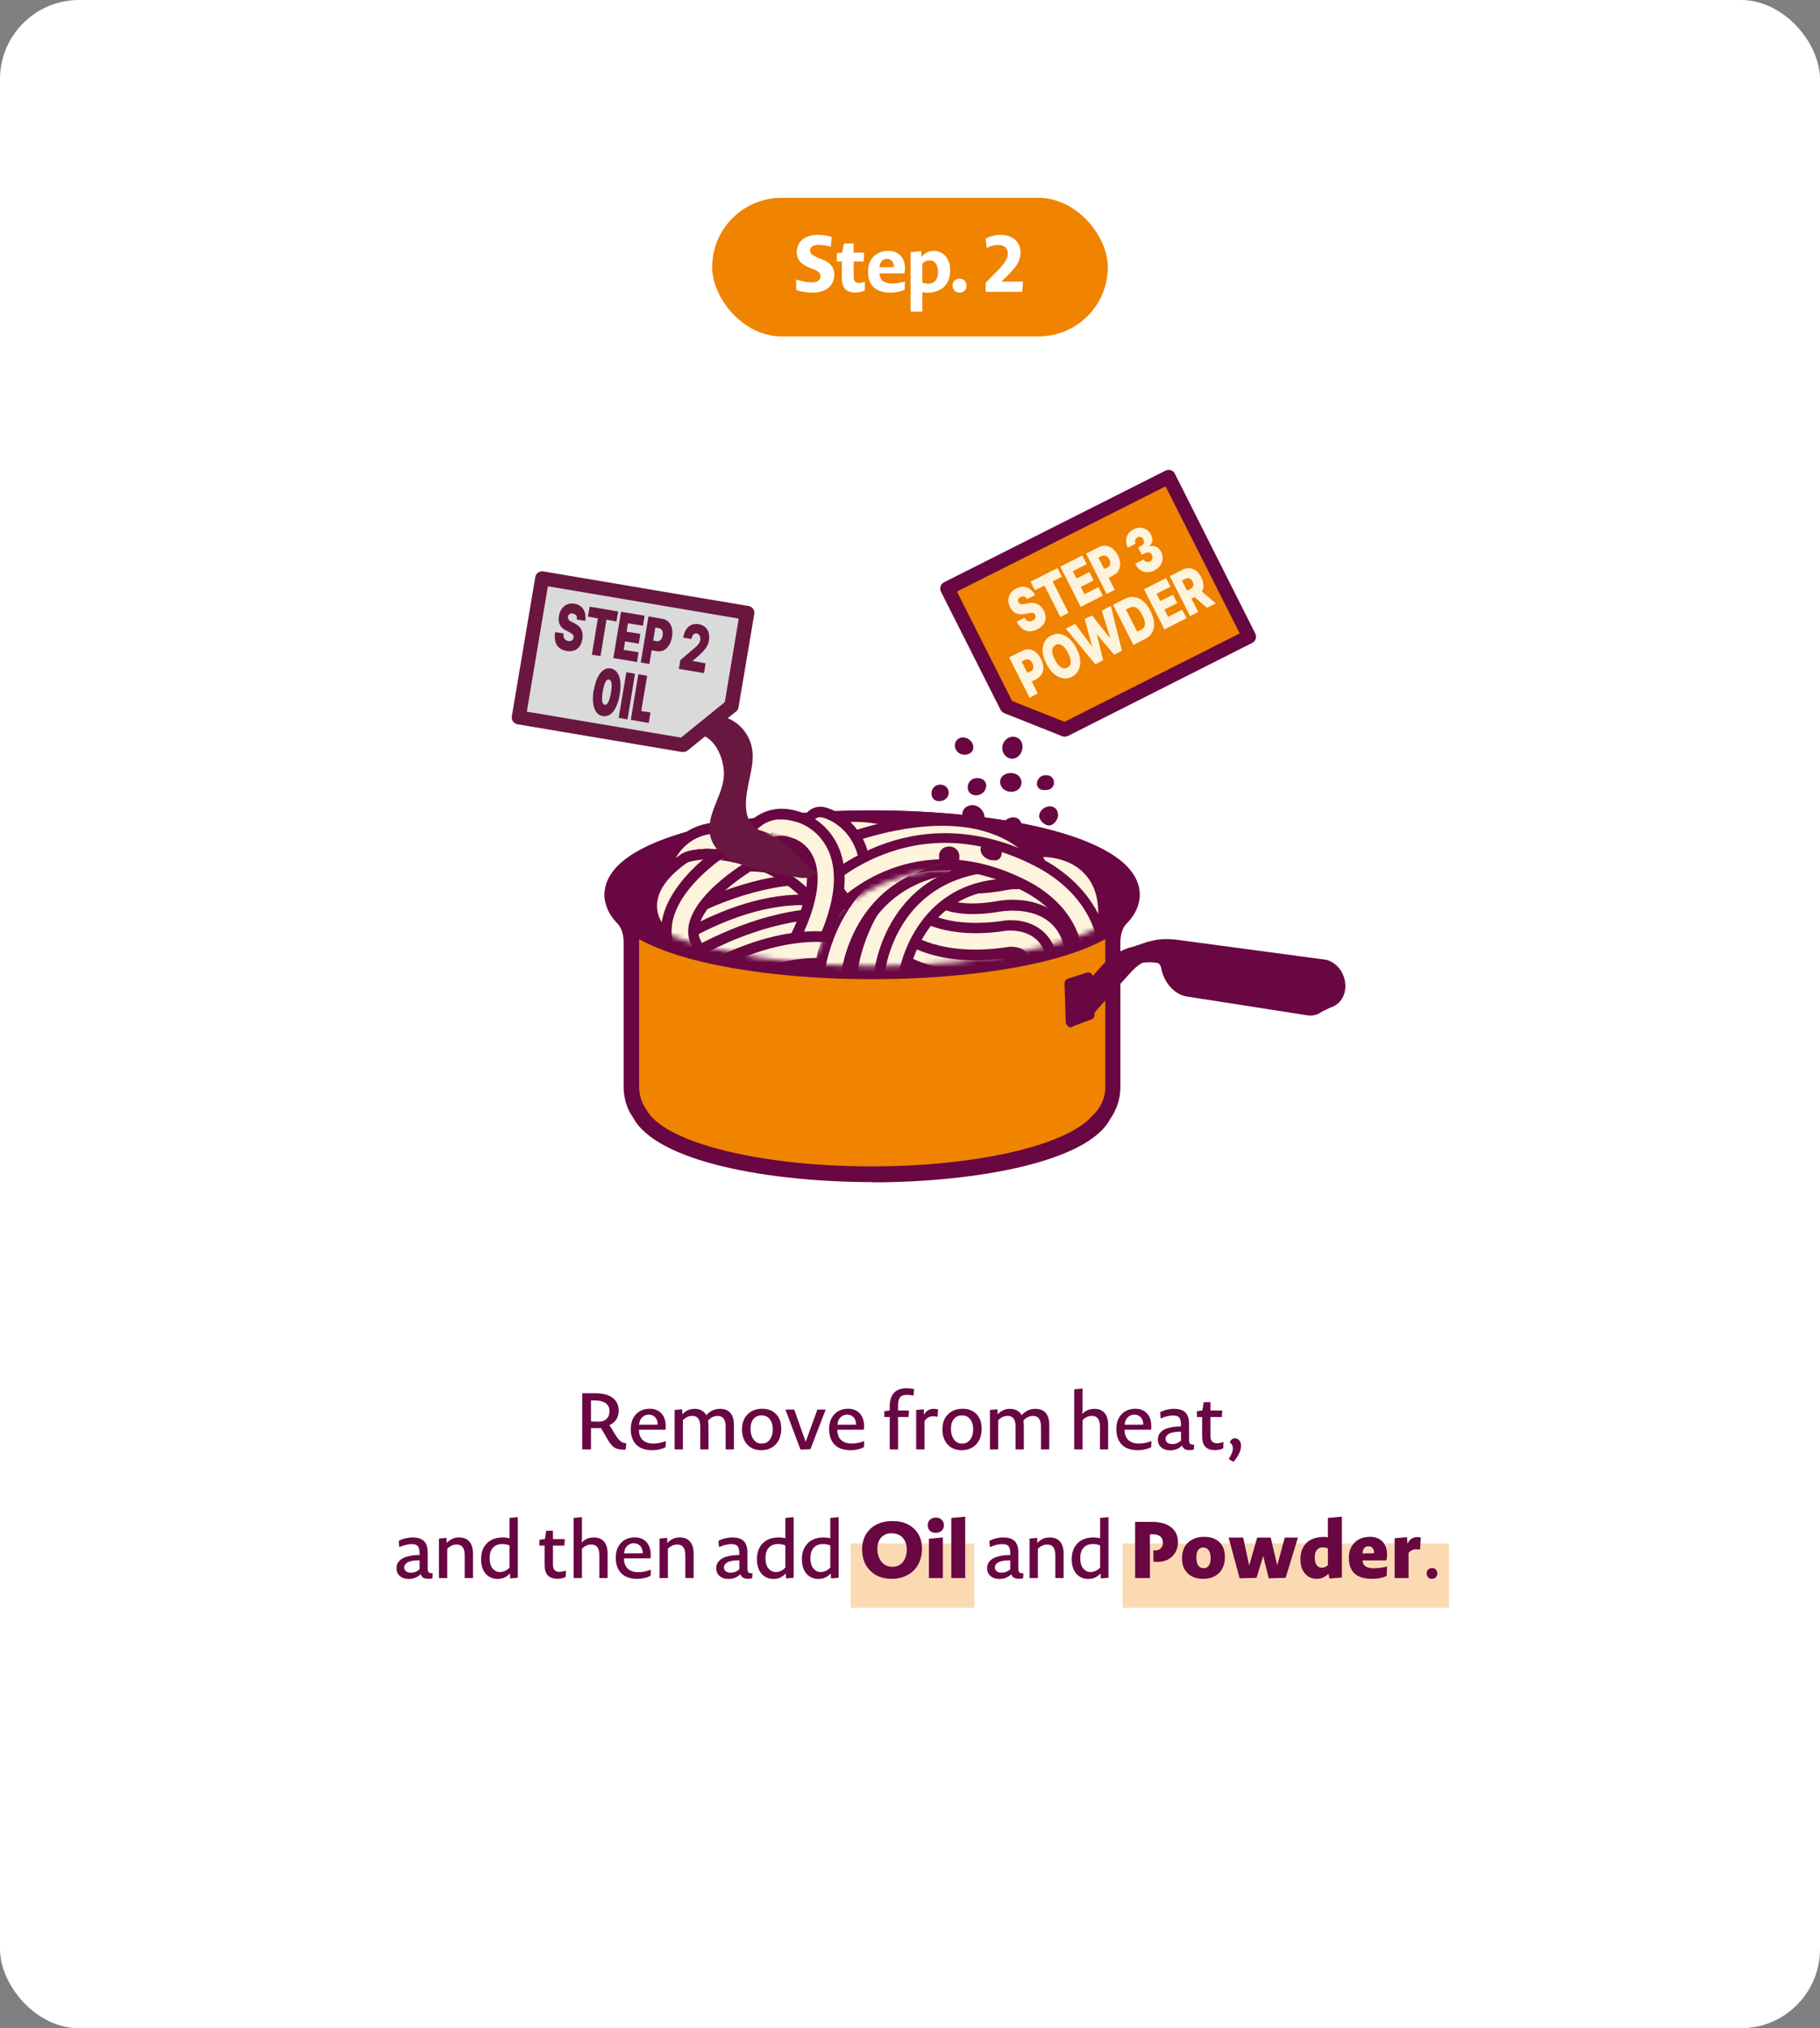 <?xml version="1.0" encoding="UTF-8"?> <svg xmlns="http://www.w3.org/2000/svg" width="368" height="410" viewBox="0 0 368 410" fill="none"><rect x="0" y="0" width="368" height="410" fill="#808080" stroke="none"/><rect width="368" height="410" rx="16" fill="white"></rect><rect x="227" y="312" width="66" height="13" fill="#F08300" fill-opacity="0.3"></rect><rect x="172" y="312" width="25" height="13" fill="#F08300" fill-opacity="0.3"></rect><path d="M126.488 293.062C126.121 293.055 125.816 293.039 125.582 293.016C125.348 293 125.105 292.953 124.871 292.891C124.637 292.828 124.433 292.742 124.269 292.641C124.105 292.539 123.933 292.391 123.746 292.203C123.558 292.016 123.387 291.805 123.223 291.555C123.051 291.312 122.863 291.008 122.66 290.633L121.527 288.695H119.496V293H117.723V281.641H120.473C121.394 281.641 122.191 281.773 122.879 282.023C123.566 282.273 124.105 282.664 124.504 283.195C124.894 283.727 125.098 284.367 125.098 285.125C125.098 286.516 124.473 287.5 123.238 288.086L124.277 289.797C124.59 290.328 124.879 290.734 125.137 291.016C125.394 291.297 125.629 291.484 125.84 291.578C126.051 291.672 126.316 291.742 126.644 291.781L126.488 293.062ZM123.238 285.289C123.238 284.539 122.973 283.992 122.449 283.633C121.926 283.273 121.215 283.094 120.324 283.094H119.496V287.352C120.043 287.375 120.59 287.383 121.144 287.383C121.762 287.383 122.262 287.195 122.652 286.82C123.043 286.445 123.238 285.93 123.238 285.289ZM134.577 292.555C133.757 292.961 132.867 293.156 131.906 293.156C130.468 293.156 129.374 292.781 128.64 292.016C127.906 291.258 127.538 290.211 127.538 288.875C127.538 287.641 127.89 286.648 128.593 285.898C129.296 285.148 130.226 284.773 131.398 284.773C132.374 284.773 133.156 285.086 133.734 285.711C134.312 286.336 134.609 287.219 134.609 288.344C134.609 288.562 134.585 288.789 134.546 289.016H129.202C129.195 289.906 129.445 290.602 129.952 291.086C130.46 291.57 131.171 291.812 132.085 291.812C132.929 291.812 133.773 291.648 134.632 291.305L134.577 292.555ZM132.984 287.992C132.984 287.359 132.812 286.859 132.484 286.5C132.148 286.141 131.71 285.961 131.171 285.961C130.656 285.961 130.218 286.148 129.843 286.508C129.468 286.867 129.265 287.367 129.218 288.008L132.984 287.992ZM136.401 293V285.016L137.925 284.875L137.972 285.914C138.636 285.164 139.464 284.789 140.464 284.789C141.003 284.789 141.472 284.906 141.878 285.125C142.284 285.352 142.597 285.672 142.823 286.086C143.534 285.227 144.464 284.789 145.604 284.789C146.526 284.789 147.229 285.078 147.698 285.641C148.167 286.211 148.401 287.023 148.401 288.07V293H146.722V288.406C146.722 287.664 146.581 287.117 146.315 286.758C146.05 286.398 145.636 286.219 145.073 286.219C144.753 286.219 144.425 286.297 144.089 286.453C143.745 286.609 143.44 286.852 143.159 287.18C143.222 287.531 143.253 287.945 143.253 288.422V293H141.589V288.406C141.589 287.664 141.456 287.117 141.19 286.758C140.925 286.398 140.518 286.219 139.956 286.219C139.276 286.219 138.651 286.508 138.081 287.078V293H136.401ZM157.967 288.789C157.967 290.133 157.592 291.203 156.85 291.984C156.1 292.766 155.139 293.156 153.952 293.156C152.748 293.156 151.788 292.773 151.084 291.992C150.381 291.219 150.03 290.203 150.03 288.953C150.03 287.672 150.405 286.656 151.155 285.906C151.905 285.156 152.897 284.773 154.131 284.773C155.303 284.773 156.241 285.141 156.928 285.859C157.616 286.586 157.967 287.562 157.967 288.789ZM156.256 288.938C156.256 288.094 156.053 287.414 155.655 286.898C155.256 286.383 154.702 286.117 153.998 286.117C153.28 286.117 152.733 286.367 152.342 286.852C151.952 287.344 151.756 288.016 151.756 288.859C151.756 289.695 151.952 290.398 152.35 290.961C152.741 291.531 153.28 291.812 153.952 291.812H154.077C154.725 291.812 155.248 291.547 155.655 291.016C156.053 290.484 156.256 289.797 156.256 288.938ZM163.853 292.969L161.853 293.031L158.814 284.938H160.588L162.908 291.461L165.275 284.938H166.955L163.853 292.969ZM174.685 292.555C173.865 292.961 172.974 293.156 172.013 293.156C170.576 293.156 169.482 292.781 168.747 292.016C168.013 291.258 167.646 290.211 167.646 288.875C167.646 287.641 167.997 286.648 168.701 285.898C169.404 285.148 170.333 284.773 171.505 284.773C172.482 284.773 173.263 285.086 173.841 285.711C174.419 286.336 174.716 287.219 174.716 288.344C174.716 288.562 174.693 288.789 174.654 289.016H169.31C169.302 289.906 169.552 290.602 170.06 291.086C170.568 291.57 171.279 291.812 172.193 291.812C173.037 291.812 173.88 291.648 174.74 291.305L174.685 292.555ZM173.091 287.992C173.091 287.359 172.919 286.859 172.591 286.5C172.255 286.141 171.818 285.961 171.279 285.961C170.763 285.961 170.326 286.148 169.951 286.508C169.576 286.867 169.372 287.367 169.326 288.008L173.091 287.992ZM179.903 293V286.438H178.801V285.273L179.903 285.125V284.25C179.903 283.07 180.192 282.172 180.778 281.547C181.356 280.93 182.208 280.617 183.333 280.617C183.879 280.617 184.379 280.688 184.833 280.82L184.708 282.117C184.184 282.016 183.754 281.961 183.411 281.961C183.036 281.961 182.731 282.016 182.489 282.109C182.239 282.211 182.051 282.359 181.926 282.562C181.793 282.766 181.7 282.992 181.653 283.242C181.606 283.492 181.583 283.797 181.583 284.148V285.125H183.793L183.715 286.438H181.583V293H179.903ZM189.555 286.406C189.227 286.336 188.922 286.297 188.641 286.297C187.906 286.297 187.336 286.633 186.93 287.289V293H185.25V285.016L186.789 284.875L186.82 286.039C187.227 285.211 187.883 284.789 188.773 284.789C189.109 284.789 189.414 284.836 189.688 284.922L189.555 286.406ZM198.488 288.789C198.488 290.133 198.113 291.203 197.371 291.984C196.621 292.766 195.66 293.156 194.472 293.156C193.269 293.156 192.308 292.773 191.605 291.992C190.902 291.219 190.55 290.203 190.55 288.953C190.55 287.672 190.925 286.656 191.675 285.906C192.425 285.156 193.418 284.773 194.652 284.773C195.824 284.773 196.761 285.141 197.449 285.859C198.136 286.586 198.488 287.562 198.488 288.789ZM196.777 288.938C196.777 288.094 196.574 287.414 196.175 286.898C195.777 286.383 195.222 286.117 194.519 286.117C193.8 286.117 193.253 286.367 192.863 286.852C192.472 287.344 192.277 288.016 192.277 288.859C192.277 289.695 192.472 290.398 192.871 290.961C193.261 291.531 193.8 291.812 194.472 291.812H194.597C195.246 291.812 195.769 291.547 196.175 291.016C196.574 290.484 196.777 289.797 196.777 288.938ZM200.163 293V285.016L201.687 284.875L201.733 285.914C202.398 285.164 203.226 284.789 204.226 284.789C204.765 284.789 205.233 284.906 205.64 285.125C206.046 285.352 206.358 285.672 206.585 286.086C207.296 285.227 208.226 284.789 209.366 284.789C210.288 284.789 210.991 285.078 211.46 285.641C211.929 286.211 212.163 287.023 212.163 288.07V293H210.483V288.406C210.483 287.664 210.343 287.117 210.077 286.758C209.812 286.398 209.398 286.219 208.835 286.219C208.515 286.219 208.187 286.297 207.851 286.453C207.507 286.609 207.202 286.852 206.921 287.18C206.983 287.531 207.015 287.945 207.015 288.422V293H205.351V288.406C205.351 287.664 205.218 287.117 204.952 286.758C204.687 286.398 204.28 286.219 203.718 286.219C203.038 286.219 202.413 286.508 201.843 287.078V293H200.163ZM217.201 293V280.844L218.881 280.68V284.633C218.881 285.109 218.865 285.508 218.834 285.828C219.483 285.141 220.295 284.789 221.272 284.789C222.193 284.789 222.897 285.078 223.365 285.641C223.834 286.211 224.068 287.023 224.068 288.07V293H222.404V288.406C222.404 287.664 222.264 287.117 221.998 286.758C221.733 286.398 221.311 286.219 220.74 286.219C220.053 286.219 219.436 286.508 218.881 287.078V293H217.201ZM232.759 292.555C231.939 292.961 231.048 293.156 230.087 293.156C228.65 293.156 227.556 292.781 226.822 292.016C226.087 291.258 225.72 290.211 225.72 288.875C225.72 287.641 226.072 286.648 226.775 285.898C227.478 285.148 228.408 284.773 229.58 284.773C230.556 284.773 231.337 285.086 231.916 285.711C232.494 286.336 232.791 287.219 232.791 288.344C232.791 288.562 232.767 288.789 232.728 289.016H227.384C227.377 289.906 227.627 290.602 228.134 291.086C228.642 291.57 229.353 291.812 230.267 291.812C231.111 291.812 231.955 291.648 232.814 291.305L232.759 292.555ZM231.166 287.992C231.166 287.359 230.994 286.859 230.666 286.5C230.33 286.141 229.892 285.961 229.353 285.961C228.837 285.961 228.4 286.148 228.025 286.508C227.65 286.867 227.447 287.367 227.4 288.008L231.166 287.992ZM241.388 293.047C241.099 293.109 240.802 293.141 240.505 293.141C239.677 293.141 239.185 292.836 239.021 292.219C238.364 292.859 237.544 293.18 236.568 293.18C235.849 293.18 235.263 292.984 234.81 292.594C234.349 292.203 234.122 291.672 234.122 291.016C234.122 290.75 234.153 290.5 234.232 290.266C234.31 290.031 234.45 289.797 234.669 289.555C234.88 289.32 235.153 289.109 235.489 288.938C235.825 288.766 236.278 288.625 236.841 288.516C237.403 288.406 238.06 288.344 238.794 288.328V288.055C238.794 287.367 238.685 286.875 238.466 286.578C238.247 286.281 237.818 286.133 237.177 286.133C236.435 286.133 235.607 286.336 234.685 286.742L234.568 285.492C234.95 285.266 235.396 285.094 235.911 284.969C236.419 284.852 236.903 284.789 237.357 284.789C238.435 284.789 239.216 285.039 239.7 285.539C240.185 286.039 240.427 286.797 240.427 287.812V290.711V290.75C240.427 290.984 240.427 291.156 240.435 291.25C240.435 291.352 240.458 291.469 240.489 291.602C240.521 291.734 240.575 291.82 240.646 291.867C240.716 291.914 240.818 291.961 240.95 291.992C241.075 292.023 241.247 292.039 241.45 292.023L241.388 293.047ZM238.794 289.414C238.216 289.406 237.716 289.438 237.294 289.516C236.872 289.594 236.544 289.711 236.318 289.852C236.091 289.992 235.927 290.148 235.825 290.312C235.724 290.477 235.677 290.656 235.677 290.844C235.677 291.164 235.794 291.422 236.036 291.617C236.271 291.82 236.607 291.914 237.036 291.914C237.693 291.914 238.278 291.688 238.794 291.227V289.414ZM247.344 292.773C246.829 293.023 246.274 293.141 245.68 293.141C243.938 293.141 243.071 292.25 243.071 290.453V286.438H242.016V285.273L243.126 285.109L243.376 283.445L244.751 283.43V285.125H247.141L247.055 286.438H244.751V290.297C244.751 291.266 245.188 291.75 246.063 291.75C246.454 291.75 246.891 291.664 247.376 291.492L247.344 292.773ZM249.402 295.516L248.442 294.938C249.004 294.094 249.285 293.367 249.285 292.773C249.285 292.273 249.074 291.875 248.668 291.578C248.762 291.312 248.895 291.102 249.082 290.961C249.262 290.82 249.457 290.742 249.676 290.742C250.051 290.742 250.356 290.891 250.59 291.172C250.817 291.453 250.934 291.812 250.934 292.25C250.934 293.234 250.418 294.32 249.402 295.516ZM87.44 319.047C87.151 319.109 86.854 319.141 86.557 319.141C85.729 319.141 85.237 318.836 85.073 318.219C84.416 318.859 83.596 319.18 82.619 319.18C81.901 319.18 81.315 318.984 80.862 318.594C80.401 318.203 80.174 317.672 80.174 317.016C80.174 316.75 80.205 316.5 80.283 316.266C80.362 316.031 80.502 315.797 80.721 315.555C80.932 315.32 81.205 315.109 81.541 314.938C81.877 314.766 82.33 314.625 82.893 314.516C83.455 314.406 84.112 314.344 84.846 314.328V314.055C84.846 313.367 84.737 312.875 84.518 312.578C84.299 312.281 83.869 312.133 83.229 312.133C82.487 312.133 81.658 312.336 80.737 312.742L80.619 311.492C81.002 311.266 81.448 311.094 81.963 310.969C82.471 310.852 82.955 310.789 83.408 310.789C84.487 310.789 85.268 311.039 85.752 311.539C86.237 312.039 86.479 312.797 86.479 313.812V316.711V316.75C86.479 316.984 86.479 317.156 86.487 317.25C86.487 317.352 86.51 317.469 86.541 317.602C86.573 317.734 86.627 317.82 86.698 317.867C86.768 317.914 86.869 317.961 87.002 317.992C87.127 318.023 87.299 318.039 87.502 318.023L87.44 319.047ZM84.846 315.414C84.268 315.406 83.768 315.438 83.346 315.516C82.924 315.594 82.596 315.711 82.369 315.852C82.143 315.992 81.979 316.148 81.877 316.312C81.776 316.477 81.729 316.656 81.729 316.844C81.729 317.164 81.846 317.422 82.088 317.617C82.323 317.82 82.658 317.914 83.088 317.914C83.744 317.914 84.33 317.688 84.846 317.227V315.414ZM88.756 319V311.016L90.279 310.875L90.326 311.914C90.99 311.164 91.818 310.789 92.818 310.789C93.748 310.789 94.451 311.078 94.927 311.641C95.396 312.211 95.638 313.023 95.638 314.07V319H93.959V314.406C93.959 313.664 93.818 313.117 93.552 312.758C93.287 312.398 92.873 312.219 92.31 312.219C91.631 312.219 91.006 312.508 90.435 313.078V319H88.756ZM103.165 319.078L103.103 318.055C102.439 318.805 101.611 319.18 100.618 319.18C100.15 319.18 99.712 319.094 99.306 318.922C98.9 318.75 98.548 318.508 98.251 318.18C97.947 317.852 97.704 317.438 97.532 316.93C97.361 316.422 97.275 315.852 97.275 315.211C97.275 313.852 97.657 312.781 98.439 311.984C99.212 311.188 100.306 310.789 101.728 310.789C102.118 310.789 102.548 310.844 103.017 310.953V306.844L104.704 306.68V318.938L103.165 319.078ZM103.017 312.391C102.587 312.211 102.095 312.117 101.548 312.117C100.759 312.117 100.134 312.367 99.681 312.852C99.228 313.344 99.001 314.047 99.001 314.969C99.001 315.906 99.204 316.609 99.611 317.078C100.017 317.547 100.501 317.781 101.072 317.781C101.814 317.781 102.462 317.484 103.017 316.875V312.391ZM114.399 318.773C113.883 319.023 113.328 319.141 112.735 319.141C110.993 319.141 110.125 318.25 110.125 316.453V312.438H109.071V311.273L110.18 311.109L110.43 309.445L111.805 309.43V311.125H114.196L114.11 312.438H111.805V316.297C111.805 317.266 112.243 317.75 113.118 317.75C113.508 317.75 113.946 317.664 114.43 317.492L114.399 318.773ZM115.988 319V306.844L117.668 306.68V310.633C117.668 311.109 117.652 311.508 117.621 311.828C118.269 311.141 119.082 310.789 120.058 310.789C120.98 310.789 121.683 311.078 122.152 311.641C122.621 312.211 122.855 313.023 122.855 314.07V319H121.191V314.406C121.191 313.664 121.051 313.117 120.785 312.758C120.519 312.398 120.098 312.219 119.527 312.219C118.84 312.219 118.223 312.508 117.668 313.078V319H115.988ZM131.546 318.555C130.726 318.961 129.835 319.156 128.874 319.156C127.437 319.156 126.343 318.781 125.609 318.016C124.874 317.258 124.507 316.211 124.507 314.875C124.507 313.641 124.859 312.648 125.562 311.898C126.265 311.148 127.195 310.773 128.367 310.773C129.343 310.773 130.124 311.086 130.702 311.711C131.281 312.336 131.577 313.219 131.577 314.344C131.577 314.562 131.554 314.789 131.515 315.016H126.171C126.163 315.906 126.413 316.602 126.921 317.086C127.429 317.57 128.14 317.812 129.054 317.812C129.898 317.812 130.742 317.648 131.601 317.305L131.546 318.555ZM129.952 313.992C129.952 313.359 129.781 312.859 129.452 312.5C129.117 312.141 128.679 311.961 128.14 311.961C127.624 311.961 127.187 312.148 126.812 312.508C126.437 312.867 126.234 313.367 126.187 314.008L129.952 313.992ZM133.37 319V311.016L134.893 310.875L134.94 311.914C135.604 311.164 136.432 310.789 137.432 310.789C138.362 310.789 139.065 311.078 139.542 311.641C140.011 312.211 140.253 313.023 140.253 314.07V319H138.573V314.406C138.573 313.664 138.432 313.117 138.167 312.758C137.901 312.398 137.487 312.219 136.925 312.219C136.245 312.219 135.62 312.508 135.05 313.078V319H133.37ZM152.088 319.047C151.799 319.109 151.502 319.141 151.205 319.141C150.377 319.141 149.885 318.836 149.721 318.219C149.064 318.859 148.244 319.18 147.268 319.18C146.549 319.18 145.963 318.984 145.51 318.594C145.049 318.203 144.822 317.672 144.822 317.016C144.822 316.75 144.853 316.5 144.932 316.266C145.01 316.031 145.15 315.797 145.369 315.555C145.58 315.32 145.853 315.109 146.189 314.938C146.525 314.766 146.978 314.625 147.541 314.516C148.103 314.406 148.76 314.344 149.494 314.328V314.055C149.494 313.367 149.385 312.875 149.166 312.578C148.947 312.281 148.518 312.133 147.877 312.133C147.135 312.133 146.307 312.336 145.385 312.742L145.268 311.492C145.65 311.266 146.096 311.094 146.611 310.969C147.119 310.852 147.603 310.789 148.057 310.789C149.135 310.789 149.916 311.039 150.4 311.539C150.885 312.039 151.127 312.797 151.127 313.812V316.711V316.75C151.127 316.984 151.127 317.156 151.135 317.25C151.135 317.352 151.158 317.469 151.189 317.602C151.221 317.734 151.275 317.82 151.346 317.867C151.416 317.914 151.518 317.961 151.65 317.992C151.775 318.023 151.947 318.039 152.15 318.023L152.088 319.047ZM149.494 315.414C148.916 315.406 148.416 315.438 147.994 315.516C147.572 315.594 147.244 315.711 147.018 315.852C146.791 315.992 146.627 316.148 146.525 316.312C146.424 316.477 146.377 316.656 146.377 316.844C146.377 317.164 146.494 317.422 146.736 317.617C146.971 317.82 147.307 317.914 147.736 317.914C148.393 317.914 148.978 317.688 149.494 317.227V315.414ZM158.943 319.078L158.88 318.055C158.216 318.805 157.388 319.18 156.396 319.18C155.927 319.18 155.49 319.094 155.083 318.922C154.677 318.75 154.326 318.508 154.029 318.18C153.724 317.852 153.482 317.438 153.31 316.93C153.138 316.422 153.052 315.852 153.052 315.211C153.052 313.852 153.435 312.781 154.216 311.984C154.99 311.188 156.083 310.789 157.505 310.789C157.896 310.789 158.326 310.844 158.794 310.953V306.844L160.482 306.68V318.938L158.943 319.078ZM158.794 312.391C158.365 312.211 157.872 312.117 157.326 312.117C156.537 312.117 155.912 312.367 155.458 312.852C155.005 313.344 154.779 314.047 154.779 314.969C154.779 315.906 154.982 316.609 155.388 317.078C155.794 317.547 156.279 317.781 156.849 317.781C157.591 317.781 158.24 317.484 158.794 316.875V312.391ZM168.032 319.078L167.97 318.055C167.306 318.805 166.478 319.18 165.485 319.18C165.017 319.18 164.579 319.094 164.173 318.922C163.767 318.75 163.415 318.508 163.118 318.18C162.813 317.852 162.571 317.438 162.399 316.93C162.228 316.422 162.142 315.852 162.142 315.211C162.142 313.852 162.524 312.781 163.306 311.984C164.079 311.188 165.173 310.789 166.595 310.789C166.985 310.789 167.415 310.844 167.884 310.953V306.844L169.571 306.68V318.938L168.032 319.078ZM167.884 312.391C167.454 312.211 166.962 312.117 166.415 312.117C165.626 312.117 165.001 312.367 164.548 312.852C164.095 313.344 163.868 314.047 163.868 314.969C163.868 315.906 164.071 316.609 164.478 317.078C164.884 317.547 165.368 317.781 165.938 317.781C166.681 317.781 167.329 317.484 167.884 316.875V312.391ZM186.422 313.062C186.422 313.969 186.273 314.797 185.984 315.547C185.688 316.305 185.281 316.945 184.75 317.477C184.219 318.008 183.57 318.414 182.805 318.711C182.039 319.008 181.203 319.156 180.289 319.156C178.508 319.156 177.062 318.617 175.969 317.523C174.867 316.438 174.32 315 174.32 313.211C174.32 312.055 174.578 311.039 175.094 310.164C175.609 309.297 176.328 308.633 177.25 308.172C178.172 307.711 179.25 307.477 180.469 307.477C182.266 307.477 183.711 307.984 184.797 309C185.875 310.016 186.422 311.375 186.422 313.062ZM183.344 313.242C183.344 312.242 183.07 311.438 182.523 310.844C181.977 310.25 181.219 309.945 180.258 309.945C179.367 309.945 178.672 310.242 178.164 310.82C177.648 311.398 177.398 312.148 177.398 313.062C177.398 313.727 177.508 314.336 177.742 314.883C177.977 315.43 178.32 315.875 178.773 316.211C179.227 316.547 179.742 316.711 180.336 316.711H180.438C181.352 316.711 182.062 316.391 182.578 315.734C183.086 315.078 183.344 314.25 183.344 313.242ZM190.863 308.312C190.863 308.766 190.707 309.141 190.402 309.422C190.089 309.711 189.699 309.852 189.214 309.852C188.691 309.852 188.285 309.711 188.003 309.422C187.722 309.133 187.582 308.766 187.582 308.312C187.582 307.867 187.73 307.5 188.027 307.211C188.324 306.922 188.722 306.773 189.214 306.773C189.722 306.773 190.121 306.922 190.417 307.219C190.714 307.516 190.863 307.883 190.863 308.312ZM187.824 319V311.047L190.652 310.789V319H187.824ZM192.351 319V306.844L195.163 306.586V319H192.351ZM206.865 319.047C206.576 319.109 206.279 319.141 205.982 319.141C205.154 319.141 204.662 318.836 204.498 318.219C203.842 318.859 203.022 319.18 202.045 319.18C201.326 319.18 200.74 318.984 200.287 318.594C199.826 318.203 199.6 317.672 199.6 317.016C199.6 316.75 199.631 316.5 199.709 316.266C199.787 316.031 199.928 315.797 200.147 315.555C200.357 315.32 200.631 315.109 200.967 314.938C201.303 314.766 201.756 314.625 202.318 314.516C202.881 314.406 203.537 314.344 204.272 314.328V314.055C204.272 313.367 204.162 312.875 203.943 312.578C203.725 312.281 203.295 312.133 202.654 312.133C201.912 312.133 201.084 312.336 200.162 312.742L200.045 311.492C200.428 311.266 200.873 311.094 201.389 310.969C201.897 310.852 202.381 310.789 202.834 310.789C203.912 310.789 204.693 311.039 205.178 311.539C205.662 312.039 205.904 312.797 205.904 313.812V316.711V316.75C205.904 316.984 205.904 317.156 205.912 317.25C205.912 317.352 205.936 317.469 205.967 317.602C205.998 317.734 206.053 317.82 206.123 317.867C206.193 317.914 206.295 317.961 206.428 317.992C206.553 318.023 206.725 318.039 206.928 318.023L206.865 319.047ZM204.272 315.414C203.693 315.406 203.193 315.438 202.772 315.516C202.35 315.594 202.022 315.711 201.795 315.852C201.568 315.992 201.404 316.148 201.303 316.312C201.201 316.477 201.154 316.656 201.154 316.844C201.154 317.164 201.272 317.422 201.514 317.617C201.748 317.82 202.084 317.914 202.514 317.914C203.17 317.914 203.756 317.688 204.272 317.227V315.414ZM208.181 319V311.016L209.705 310.875L209.752 311.914C210.416 311.164 211.244 310.789 212.244 310.789C213.173 310.789 213.877 311.078 214.353 311.641C214.822 312.211 215.064 313.023 215.064 314.07V319H213.384V314.406C213.384 313.664 213.244 313.117 212.978 312.758C212.712 312.398 212.298 312.219 211.736 312.219C211.056 312.219 210.431 312.508 209.861 313.078V319H208.181ZM222.591 319.078L222.528 318.055C221.864 318.805 221.036 319.18 220.044 319.18C219.575 319.18 219.138 319.094 218.732 318.922C218.325 318.75 217.974 318.508 217.677 318.18C217.372 317.852 217.13 317.438 216.958 316.93C216.786 316.422 216.7 315.852 216.7 315.211C216.7 313.852 217.083 312.781 217.864 311.984C218.638 311.188 219.732 310.789 221.153 310.789C221.544 310.789 221.974 310.844 222.443 310.953V306.844L224.13 306.68V318.938L222.591 319.078ZM222.443 312.391C222.013 312.211 221.521 312.117 220.974 312.117C220.185 312.117 219.56 312.367 219.107 312.852C218.653 313.344 218.427 314.047 218.427 314.969C218.427 315.906 218.63 316.609 219.036 317.078C219.443 317.547 219.927 317.781 220.497 317.781C221.239 317.781 221.888 317.484 222.443 316.875V312.391ZM229.52 319V307.641H232.973C234.02 307.641 234.926 307.797 235.699 308.102C236.473 308.406 237.082 308.867 237.52 309.484C237.957 310.109 238.176 310.859 238.176 311.734C238.176 312.906 237.793 313.867 237.035 314.609C236.277 315.352 235.301 315.719 234.113 315.719C233.754 315.719 233.457 315.719 233.215 315.703V313.398C233.285 313.414 233.402 313.414 233.567 313.414C234.027 313.414 234.402 313.281 234.699 313C234.988 312.719 235.137 312.352 235.137 311.898C235.137 310.734 234.442 310.148 233.059 310.148H232.512V319H229.52ZM247.672 314.727C247.672 316.125 247.273 317.211 246.476 317.992C245.679 318.773 244.601 319.156 243.257 319.156C241.937 319.156 240.898 318.781 240.14 318.031C239.375 317.281 239 316.281 239 315.031C239 313.656 239.406 312.586 240.226 311.82C241.047 311.055 242.132 310.664 243.492 310.664C244.804 310.664 245.828 311.023 246.562 311.734C247.297 312.445 247.672 313.445 247.672 314.727ZM244.789 315.047C244.789 314.312 244.656 313.758 244.39 313.383C244.125 313.008 243.765 312.82 243.304 312.82C242.851 312.82 242.507 312.992 242.265 313.336C242.015 313.68 241.898 314.195 241.898 314.875C241.898 315.531 242.023 316.047 242.273 316.43C242.523 316.812 242.867 317 243.304 317H243.398C243.812 317 244.148 316.836 244.406 316.492C244.656 316.148 244.789 315.672 244.789 315.047ZM259.956 318.953L256.534 319.047L255.417 314.539L254.073 318.953L250.652 319.047L248.425 310.82H251.37L252.581 316.469L254.198 310.82H256.933L258.261 316.422L259.769 310.82H262.441L259.956 318.953ZM268.803 319.094L268.624 318.117C268.233 318.492 267.842 318.766 267.467 318.922C267.092 319.078 266.678 319.156 266.225 319.156C265.264 319.156 264.475 318.805 263.866 318.102C263.249 317.398 262.944 316.422 262.944 315.18C262.944 313.812 263.342 312.719 264.155 311.906C264.967 311.094 266.163 310.68 267.757 310.68C267.96 310.68 268.21 310.711 268.499 310.758V306.844L271.327 306.586V318.891L268.803 319.094ZM268.499 312.984C268.116 312.859 267.757 312.789 267.421 312.789C266.936 312.789 266.553 312.969 266.272 313.312C265.983 313.656 265.842 314.148 265.842 314.773C265.842 315.5 265.967 316.039 266.233 316.383C266.491 316.734 266.819 316.906 267.217 316.906C267.71 316.906 268.139 316.734 268.499 316.391V312.984ZM280.369 318.602C279.494 318.977 278.533 319.156 277.471 319.156C276.752 319.156 276.127 319.086 275.58 318.945C275.033 318.805 274.58 318.602 274.229 318.352C273.869 318.102 273.58 317.797 273.354 317.43C273.127 317.07 272.971 316.68 272.877 316.266C272.783 315.859 272.737 315.398 272.737 314.891C272.737 313.641 273.119 312.625 273.885 311.844C274.651 311.062 275.69 310.664 276.994 310.664C278.072 310.664 278.916 310.984 279.533 311.625C280.151 312.266 280.463 313.141 280.463 314.25C280.463 314.672 280.416 315.062 280.322 315.43H275.518C275.549 316.492 276.291 317.016 277.76 317.016C278.643 317.016 279.541 316.898 280.463 316.664L280.369 318.602ZM277.854 313.977C277.854 313.523 277.744 313.18 277.533 312.938C277.322 312.695 277.041 312.57 276.69 312.57C276.346 312.57 276.065 312.695 275.846 312.945C275.619 313.195 275.502 313.562 275.487 314.039L277.854 313.977ZM287.138 313.258C286.763 313.211 286.498 313.18 286.357 313.18C285.732 313.18 285.217 313.43 284.802 313.93V319H281.99V310.953L284.498 310.727L284.599 312.07C284.99 311.164 285.646 310.711 286.568 310.711C286.834 310.711 287.068 310.742 287.287 310.789L287.138 313.258ZM290.626 318.086C290.626 318.398 290.517 318.648 290.314 318.852C290.111 319.055 289.845 319.156 289.525 319.156C289.212 319.156 288.954 319.055 288.759 318.844C288.564 318.633 288.47 318.367 288.47 318.039C288.47 317.742 288.572 317.484 288.775 317.281C288.978 317.078 289.243 316.969 289.572 316.969C289.884 316.969 290.134 317.078 290.329 317.289C290.525 317.5 290.626 317.766 290.626 318.086Z" fill="#690742"></path><rect x="144" y="40" width="80" height="28" rx="14" fill="#F08300"></rect><path d="M168.687 55.592C168.687 57.144 167.663 59.16 164.239 59.16C163.359 59.16 162.031 59.016 161.007 58.616L160.959 56.504C162.383 56.936 163.343 57.08 164.143 57.08C165.503 57.08 165.887 56.456 165.887 55.848C165.887 55.352 165.695 54.952 164.591 54.472L163.839 54.168C161.599 53.32 161.103 52.2 161.103 50.888C161.119 49.144 162.415 47.48 165.359 47.48C166.143 47.48 167.215 47.576 168.175 47.88L167.983 49.88C166.927 49.592 166.127 49.496 165.567 49.496C164.239 49.496 163.807 50.008 163.807 50.632C163.807 51.16 164.031 51.544 165.343 52.072L166.095 52.376C168.207 53.16 168.687 54.328 168.687 55.592ZM174.845 58.728C174.221 59 173.517 59.144 172.973 59.144C171.501 59.144 170.221 58.584 170.221 56.232V52.872H169.213V51.208L170.301 51.032L170.621 49.24L172.605 49.208V51.064H174.717L174.621 52.872H172.605V55.976C172.605 56.92 173.021 57.192 173.677 57.192C173.965 57.192 174.317 57.16 174.877 56.968L174.845 58.728ZM182.908 58.584C182.044 58.968 181.004 59.16 180.108 59.16C176.716 59.16 175.516 57.368 175.516 54.888C175.516 52.424 177.084 50.712 179.612 50.712C181.676 50.712 182.988 52.04 182.988 54.28C182.988 54.552 182.956 54.904 182.86 55.272H177.852C177.868 56.6 178.716 57.32 180.348 57.32C181.1 57.32 181.932 57.224 182.988 56.904L182.908 58.584ZM180.748 53.992C180.748 52.92 180.156 52.328 179.324 52.328C178.572 52.328 177.9 52.888 177.836 54.024L180.748 53.992ZM192.117 54.696C192.117 57.336 190.581 59.176 187.381 59.176C187.061 59.176 186.757 59.128 186.501 59.048V63H184.117V50.968L186.261 50.776L186.325 51.912C187.125 51 187.925 50.712 188.821 50.712C190.677 50.712 192.117 52.136 192.117 54.696ZM189.669 55.032C189.669 53.32 188.869 52.632 188.021 52.632C187.509 52.632 186.981 52.808 186.501 53.304V57.128C186.917 57.288 187.349 57.352 187.717 57.352C188.933 57.352 189.669 56.504 189.669 55.032ZM195.428 57.768C195.428 58.568 194.868 59.16 194.004 59.16C193.172 59.16 192.612 58.552 192.612 57.72C192.612 56.92 193.156 56.328 194.036 56.328C194.868 56.328 195.428 56.92 195.428 57.768ZM206.683 59H199.307V57.128L201.355 55.08C203.531 52.92 203.787 51.96 203.787 51.24C203.787 50.152 203.035 49.512 201.803 49.512C201.163 49.512 200.443 49.656 199.483 50.12L199.323 48.2C200.395 47.672 201.403 47.48 202.347 47.48C204.907 47.48 206.347 49.064 206.347 51.016C206.347 52.328 205.883 53.592 203.851 55.592L202.491 56.936H206.859L206.683 59Z" fill="white"></path><rect width="180" height="180" transform="translate(94 78)" fill="white"></rect><g clip-path="url(#clip0_4020_71661)"><path d="M227.297 180.879C227.297 173.177 204.461 166.953 176.34 166.953C148.22 166.953 125.383 173.177 125.383 180.879C125.383 181.103 125.428 181.327 125.517 181.551C125.696 182.536 126.234 183.476 127.084 184.372C128.607 185.984 129.234 188.223 129.234 190.417V219.702C129.234 221.403 129.771 223.015 130.711 224.314C134.115 230.806 153.145 235.777 176.206 235.777C176.251 235.777 176.295 235.777 176.34 235.777C176.385 235.777 176.43 235.777 176.474 235.777C199.535 235.777 218.566 230.806 221.969 224.314C222.909 223.015 223.446 221.403 223.446 219.702V190.417C223.446 188.223 224.073 185.984 225.596 184.372C226.447 183.476 226.984 182.536 227.163 181.551C227.253 181.327 227.297 181.103 227.297 180.879Z" fill="#690742"></path><path d="M176.475 238.958C155.564 238.958 132.637 234.883 127.936 225.793C126.816 224.27 126.1 222.032 126.1 219.748V190.463C126.1 189.523 125.921 187.776 124.801 186.612C123.592 185.358 122.831 183.97 122.473 182.537C122.339 182.179 122.294 181.821 122.249 181.463V181.105C122.249 181.105 122.249 181.015 122.249 180.97V180.433C123.01 169.015 150.638 163.82 176.341 163.82C202.043 163.82 229.895 169.059 230.432 180.567V180.746C230.432 180.746 230.432 180.881 230.432 180.925V181.328C230.432 181.731 230.298 182.134 230.164 182.537C229.806 183.97 229.044 185.358 227.835 186.612C226.716 187.776 226.537 189.568 226.537 190.508V219.793C226.537 222.076 225.82 224.315 224.477 226.196C219.954 234.928 197.073 239.002 176.43 239.002L176.475 238.958ZM128.518 180.657V181.015C128.652 181.373 128.921 181.821 129.369 182.269C131.294 184.329 132.369 187.194 132.369 190.463V219.748C132.369 220.733 132.682 221.718 133.264 222.569C135.548 226.868 150.549 232.734 176.206 232.734C201.864 232.734 217.133 226.868 219.193 222.927C219.999 221.718 220.313 220.733 220.313 219.748V190.463C220.313 187.239 221.387 184.329 223.313 182.269C223.761 181.821 224.029 181.373 224.074 181.015V180.702C223.581 176.985 206.745 170.044 176.296 170.044C145.847 170.044 129.01 176.94 128.473 180.702L128.518 180.657Z" fill="#690742"></path><path d="M227.298 180.93C227.298 173.228 204.462 167.004 176.341 167.004C148.221 167.004 125.384 173.228 125.384 180.93C125.384 181.154 125.429 181.378 125.518 181.602C125.832 183.214 127.085 184.736 129.235 186.169V219.708C129.235 221.409 129.772 223.021 130.712 224.32C134.115 230.812 153.146 235.783 176.207 235.783C197.655 235.783 215.611 231.484 220.761 225.663C222.418 224.185 223.492 222.081 223.492 219.708V186.169C225.642 184.736 226.895 183.214 227.209 181.602C227.298 181.378 227.343 181.154 227.343 180.93H227.298Z" fill="#F08300"></path><path d="M176.34 194.805C204.483 194.805 227.297 188.57 227.297 180.879C227.297 173.188 204.483 166.953 176.34 166.953C148.197 166.953 125.383 173.188 125.383 180.879C125.383 188.57 148.197 194.805 176.34 194.805Z" fill="#FEF3DD"></path><path d="M176.341 197.941C150.28 197.941 122.249 192.613 122.249 180.881C122.249 169.149 150.28 163.82 176.341 163.82C202.401 163.82 230.432 169.149 230.432 180.881C230.432 192.613 202.401 197.941 176.341 197.941ZM176.341 170.044C145.399 170.044 128.473 177.209 128.473 180.881C128.473 184.552 145.354 191.717 176.341 191.717C207.327 191.717 224.208 184.552 224.208 180.881C224.208 177.209 207.327 170.044 176.341 170.044Z" fill="#690742"></path><path d="M176.341 194.809C204.484 194.809 227.298 188.574 227.298 180.883C227.298 173.192 204.484 166.957 176.341 166.957C148.198 166.957 125.384 173.192 125.384 180.883C125.384 188.574 148.198 194.809 176.341 194.809Z" fill="#690742"></path><path d="M170.117 181.467L168.012 183.483L167.026 181.378L168.549 180.258L170.117 181.467Z" fill="#690742"></path><mask id="mask0_4020_71661" style="mask-type:luminance" maskUnits="userSpaceOnUse" x="126" y="155" width="102" height="41"><path d="M227.924 181.015C227.924 178.955 226.223 176.985 223.223 175.194L220.043 155.312H132.906L130.711 175.194C127.711 176.985 126.01 178.955 126.01 181.015C126.01 185.582 134.115 189.657 146.608 192.209C154.757 194.135 165.325 195.299 176.967 195.299C188.609 195.299 198.863 194.18 206.968 192.299C219.685 189.747 227.969 185.672 227.969 181.015H227.924Z" fill="white"></path></mask><g mask="url(#mask0_4020_71661)"><path d="M152.877 174.699C152.429 174.699 151.981 174.61 151.578 174.475C149.653 173.759 148.623 171.654 149.294 169.729C149.429 169.326 150.683 165.923 154.22 164.311C155.877 163.55 158.608 162.923 162.235 164.311C164.205 165.072 165.191 167.266 164.429 169.236C163.668 171.207 161.474 172.192 159.504 171.43C158.698 171.117 157.175 170.535 156.459 172.326C155.877 173.804 154.399 174.744 152.877 174.744V174.699Z" fill="#690742"></path><path d="M152.877 172.637C152.877 172.637 152.519 172.637 152.34 172.548C151.489 172.234 151.042 171.294 151.31 170.443C151.4 170.13 152.385 167.488 155.116 166.234C156.997 165.383 159.102 165.383 161.475 166.279C162.326 166.592 162.773 167.577 162.415 168.428C162.102 169.279 161.117 169.727 160.266 169.369C158.788 168.787 157.534 168.742 156.549 169.189C155.072 169.861 154.489 171.473 154.445 171.473C154.176 172.145 153.549 172.593 152.877 172.593V172.637Z" fill="#FEF3DD"></path><path d="M170.206 189.612C168.862 189.612 167.564 188.895 166.892 187.686C165.235 184.731 162.862 181.91 160.534 180.029C159.504 179.178 158.474 178.417 157.355 177.79C154.802 176.268 151.936 175.148 148.578 174.387C147.1 174.029 145.533 173.76 144.369 173.984C143.608 174.118 142.891 174.477 142.354 174.969C141.234 175.909 140.831 177.477 141.234 178.954C141.772 180.969 140.608 183.074 138.548 183.611C136.533 184.149 134.428 182.984 133.891 180.925C132.727 176.581 134.07 172.103 137.384 169.193C138.951 167.849 140.831 166.909 142.891 166.506C145.488 165.969 148.085 166.506 150.28 166.954C154.444 167.894 158.071 169.327 161.295 171.253C162.728 172.103 164.116 173.088 165.37 174.163C168.415 176.581 171.415 180.208 173.564 184.014C174.594 185.85 173.922 188.134 172.086 189.164C171.504 189.477 170.877 189.656 170.251 189.656L170.206 189.612Z" fill="#690742"></path><path d="M170.206 187.461C169.623 187.461 169.086 187.148 168.773 186.61C167.026 183.431 164.429 180.341 161.877 178.326C160.802 177.431 159.683 176.625 158.474 175.908C155.742 174.296 152.653 173.087 149.07 172.281C147.324 171.878 145.488 171.52 143.921 171.833C142.802 172.057 141.727 172.55 140.876 173.311C139.13 174.834 138.458 177.207 139.085 179.49C139.309 180.386 138.816 181.282 137.921 181.505C137.025 181.729 136.13 181.237 135.906 180.341C134.965 176.804 136.04 173.177 138.727 170.848C139.981 169.729 141.548 168.968 143.249 168.654C145.443 168.206 147.682 168.654 149.742 169.102C153.683 169.998 157.086 171.341 160.086 173.132C161.429 173.938 162.728 174.834 163.892 175.819C166.758 178.102 169.579 181.505 171.549 185.043C171.997 185.849 171.728 186.834 170.922 187.282C170.653 187.416 170.385 187.506 170.116 187.506L170.206 187.461Z" fill="#FEF3DD"></path><path d="M149.877 203.805C148.041 203.805 146.429 202.462 146.115 200.626C145.802 198.566 147.19 196.596 149.25 196.282C168.549 193.148 177.102 188.178 180.863 184.506C182.699 182.715 183.37 180.118 182.699 177.565C181.982 174.878 180.057 172.908 177.46 172.192C161.698 168.027 140.831 187.551 134.115 195.432C132.771 197.044 130.353 197.223 128.741 195.835C127.129 194.491 126.95 192.073 128.338 190.461C129.458 189.163 155.877 158.579 179.385 164.803C184.579 166.192 188.654 170.311 190.042 175.595C191.431 180.834 189.953 186.207 186.102 189.924C179.475 196.327 167.474 200.984 150.414 203.715C150.19 203.715 150.011 203.76 149.787 203.76L149.877 203.805Z" fill="#690742"></path><path d="M149.877 201.654C149.071 201.654 148.399 201.072 148.265 200.266C148.131 199.37 148.713 198.519 149.608 198.385C165.549 195.788 176.609 191.668 182.386 186.026C184.804 183.698 185.699 180.34 184.848 176.981C183.953 173.533 181.401 170.981 178.087 170.086C157.847 164.712 132.817 193.728 132.548 193.997C131.966 194.669 130.936 194.758 130.219 194.176C129.548 193.594 129.458 192.564 130.04 191.848C131.115 190.594 156.683 161.04 178.893 166.906C183.416 168.115 186.819 171.563 187.983 176.131C189.147 180.608 187.893 185.176 184.669 188.355C178.356 194.445 166.758 198.878 150.146 201.564C150.056 201.564 149.966 201.564 149.877 201.564V201.654Z" fill="#FEF3DD"></path><path d="M166.131 183.029C165.638 183.029 165.146 182.805 164.832 182.402C158.877 174.924 141.906 179.446 141.727 179.491C140.831 179.715 139.936 179.222 139.667 178.327C139.443 177.431 139.936 176.536 140.831 176.267C141.637 176.043 160.086 171.162 167.385 180.297C167.967 181.014 167.832 182.043 167.116 182.626C166.802 182.849 166.444 182.984 166.086 182.984L166.131 183.029Z" fill="#FEF3DD"></path><path d="M162.101 186.297C161.519 186.297 160.892 186.163 160.354 185.85C151.623 181.282 139.801 185.536 139.712 185.581C137.742 186.297 135.548 185.312 134.831 183.342C134.115 181.372 135.1 179.178 137.07 178.461C137.697 178.237 152.16 172.954 163.937 179.133C165.773 180.118 166.489 182.402 165.549 184.282C164.877 185.581 163.534 186.297 162.19 186.297H162.101Z" fill="#690742"></path><path d="M166.131 185.13C165.012 185.13 163.892 184.638 163.176 183.697C158.967 178.458 146.384 180.428 142.309 181.503C140.294 182.04 138.19 180.831 137.652 178.816C137.115 176.801 138.279 174.697 140.294 174.159C142.399 173.577 161.026 168.876 169.086 178.951C170.385 180.607 170.116 182.981 168.504 184.279C167.788 184.817 166.982 185.13 166.131 185.13Z" fill="#690742"></path><path d="M162.101 186.297C161.519 186.297 160.892 186.163 160.354 185.85C151.623 181.282 139.801 185.536 139.712 185.581C137.742 186.297 135.548 185.312 134.831 183.342C134.115 181.372 135.1 179.178 137.07 178.461C137.697 178.237 152.16 172.954 163.937 179.133C165.773 180.118 166.489 182.402 165.549 184.282C164.877 185.581 163.534 186.297 162.19 186.297H162.101Z" fill="#FEF3DD"></path><path d="M220.133 191.668C220.133 191.668 219.73 191.668 219.506 191.623C217.447 191.265 216.014 189.34 216.372 187.28C216.73 185.041 216.865 181.996 215.297 180.384C213.461 178.459 209.834 178.727 209.79 178.727C202.939 179.13 198.192 177.921 195.506 175.145C193.67 173.264 193.132 171.07 193.267 169.593C193.446 167.488 195.237 165.921 197.341 166.1C199.267 166.234 200.789 167.846 200.834 169.727C201.148 170.175 203.118 171.518 209.163 171.16C209.7 171.07 216.372 170.488 220.805 175.1C223.805 178.235 224.835 182.712 223.895 188.444C223.581 190.325 221.969 191.623 220.133 191.623V191.668Z" fill="#690742"></path><path d="M220.133 189.472C220.133 189.472 219.954 189.472 219.865 189.472C218.969 189.338 218.387 188.487 218.521 187.592C219.148 183.606 218.611 180.696 216.864 178.86C214.267 176.129 209.61 176.576 209.566 176.576C203.476 176.935 199.311 175.949 197.073 173.621C195.326 171.83 195.416 169.949 195.416 169.725C195.505 168.83 196.267 168.113 197.162 168.203C198.058 168.248 198.729 169.009 198.685 169.904C198.685 169.994 198.685 170.666 199.491 171.382C200.386 172.233 202.894 173.666 209.297 173.263C209.476 173.263 215.476 172.591 219.238 176.576C221.745 179.173 222.596 183.069 221.745 188.129C221.611 188.935 220.939 189.517 220.133 189.517V189.472Z" fill="#FEF3DD"></path><path d="M128.249 198.296C127.13 198.296 126.055 197.804 125.294 196.908C123.95 195.296 124.219 192.878 125.831 191.58C126.906 190.729 151.981 170.534 176.206 178.415C178.221 179.087 179.296 181.191 178.624 183.206C177.997 185.177 175.848 186.296 173.833 185.624C153.504 178.997 130.846 197.222 130.622 197.446C129.906 198.028 129.055 198.296 128.204 198.296H128.249Z" fill="#690742"></path><path d="M128.248 196.102C127.756 196.102 127.308 195.878 126.995 195.52C126.413 194.803 126.547 193.773 127.219 193.236C128.248 192.43 152.429 172.952 175.534 180.474C176.385 180.743 176.877 181.683 176.564 182.534C176.25 183.385 175.355 183.833 174.504 183.564C153.055 176.579 129.502 195.565 129.278 195.744C128.965 196.012 128.607 196.102 128.248 196.102Z" fill="#FEF3DD"></path><path d="M132.638 200.131C131.205 200.131 129.816 199.28 129.19 197.892C128.563 196.504 128.831 194.892 129.861 193.773C131.608 191.892 153.101 176.085 170.967 182.265C172.938 182.936 174.012 185.13 173.296 187.101C172.624 189.071 170.43 190.146 168.46 189.429C154.489 184.593 136.533 198.027 135.279 199.012C134.921 199.37 134.518 199.639 134.07 199.818C133.578 199.997 133.085 200.131 132.593 200.131H132.638Z" fill="#690742"></path><path d="M132.637 197.937C132.01 197.937 131.428 197.579 131.159 196.952C130.891 196.37 131.025 195.653 131.473 195.161C132.906 193.594 153.638 178.503 170.295 184.28C171.146 184.593 171.594 185.489 171.325 186.34C171.056 187.19 170.116 187.638 169.265 187.369C153.996 182.086 134.876 196.638 133.891 197.4C133.756 197.579 133.533 197.713 133.309 197.803C133.085 197.892 132.906 197.937 132.682 197.937H132.637Z" fill="#FEF3DD"></path><path d="M131.921 205.238C130.801 205.238 129.727 204.745 128.966 203.85C127.622 202.238 127.891 199.82 129.503 198.521C130.578 197.67 155.653 177.476 179.878 185.356C181.893 186.028 182.968 188.133 182.296 190.148C181.624 192.118 179.475 193.237 177.505 192.566C157.176 185.939 134.518 204.208 134.294 204.387C133.578 204.969 132.727 205.238 131.876 205.238H131.921Z" fill="#690742"></path><path d="M131.921 203.085C131.429 203.085 130.981 202.861 130.668 202.503C130.085 201.787 130.22 200.757 130.891 200.219C131.921 199.369 156.101 179.935 179.207 187.458C180.058 187.726 180.55 188.667 180.237 189.518C179.968 190.368 179.028 190.816 178.177 190.547C156.728 183.562 133.175 202.548 132.951 202.727C132.638 202.996 132.28 203.085 131.921 203.085Z" fill="#FEF3DD"></path><path d="M208.849 205.103C208.849 205.103 208.446 205.103 208.223 205.058C206.163 204.744 204.73 202.774 205.088 200.714C205.312 199.237 205.133 198.386 204.909 198.117C204.64 197.804 203.745 197.669 203.207 197.714C188.744 199.998 181.938 194.848 181.177 194.266C179.565 192.923 179.296 190.55 180.639 188.938C181.938 187.326 184.311 187.102 185.923 188.356C186.147 188.49 191.117 191.983 202.222 190.236C202.894 190.147 207.327 189.744 210.372 192.923C211.805 194.401 213.327 197.177 212.566 201.968C212.253 203.849 210.641 205.147 208.805 205.147L208.849 205.103Z" fill="#690742"></path><path d="M208.848 202.956C208.848 202.956 208.669 202.956 208.58 202.956C207.684 202.821 207.057 201.971 207.192 201.03C207.505 199.015 207.281 197.538 206.43 196.642C205.221 195.343 203.027 195.567 202.983 195.567C189.057 197.761 182.788 192.791 182.519 192.567C181.803 191.985 181.713 190.955 182.295 190.239C182.877 189.522 183.907 189.433 184.624 190.015C184.758 190.104 190.221 194.224 202.535 192.299C202.759 192.299 206.43 191.896 208.804 194.358C210.371 196.015 210.953 198.433 210.416 201.568C210.281 202.374 209.565 202.956 208.759 202.956H208.848Z" fill="#FEF3DD"></path><path d="M216.283 193.819C214.581 193.819 213.014 192.655 212.611 190.908C210.999 184.237 205.715 185.043 204.641 185.311C191.879 187.774 186.416 183.789 185.834 183.341C184.177 182.042 183.908 179.669 185.207 178.012C186.505 176.4 188.789 176.087 190.446 177.341C190.67 177.475 194.342 179.624 203.073 177.923C208.402 176.714 217.492 178.684 219.999 189.207C220.492 191.267 219.238 193.282 217.178 193.774C216.865 193.864 216.596 193.864 216.283 193.864V193.819Z" fill="#690742"></path><path d="M216.282 191.669C215.521 191.669 214.85 191.132 214.67 190.371C212.521 181.415 204.506 183.117 204.148 183.161C192.192 185.49 187.311 181.729 187.132 181.594C186.416 181.012 186.281 179.982 186.863 179.266C187.445 178.549 188.475 178.415 189.192 178.997C189.281 179.087 193.356 181.908 203.476 179.937C207.416 179.042 215.611 179.937 217.894 189.609C218.118 190.505 217.536 191.401 216.641 191.624C216.506 191.624 216.372 191.624 216.238 191.624L216.282 191.669Z" fill="#FEF3DD"></path><path d="M213.776 197.488C211.716 197.488 210.059 195.876 209.969 193.817C209.88 191.488 209.029 190.772 208.716 190.503C207.148 189.249 204.104 189.428 203.118 189.607C189.327 191.981 184.804 186.652 184.043 185.533C182.834 183.831 183.282 181.458 184.983 180.249C186.64 179.085 188.924 179.443 190.133 181.01C190.402 181.234 193.178 183.652 201.775 182.13C202.447 181.995 208.85 180.921 213.417 184.592C215.208 186.025 217.358 188.757 217.537 193.593C217.582 195.697 215.97 197.444 213.865 197.488H213.731H213.776Z" fill="#690742"></path><path d="M213.775 195.387C212.88 195.387 212.119 194.67 212.119 193.775C212.029 191.536 211.402 189.924 210.059 188.894C207.372 186.745 202.805 187.551 202.76 187.551C189.998 189.789 186.192 184.909 185.789 184.371C185.252 183.61 185.431 182.58 186.192 182.043C186.953 181.506 187.983 181.685 188.476 182.401C188.565 182.535 191.655 186.073 202.133 184.282C202.357 184.282 208.178 183.162 212.074 186.297C214.178 187.954 215.298 190.461 215.387 193.685C215.387 194.625 214.671 195.387 213.775 195.387Z" fill="#FEF3DD"></path><path d="M209.879 200.938C209.879 200.938 209.476 200.938 209.252 200.894C207.192 200.58 205.759 198.61 206.117 196.55C206.341 195.073 206.162 194.222 205.938 193.953C205.67 193.64 204.774 193.505 204.237 193.55C189.774 195.834 182.967 190.684 182.206 190.102C180.594 188.759 180.325 186.386 181.669 184.774C182.967 183.162 185.34 182.938 186.952 184.192C187.132 184.326 192.147 187.819 203.252 186.072C203.923 185.983 208.356 185.58 211.401 188.759C212.834 190.237 214.357 193.013 213.595 197.804C213.282 199.685 211.67 200.983 209.834 200.983L209.879 200.938Z" fill="#690742"></path><path d="M209.88 198.788C209.88 198.788 209.701 198.788 209.611 198.788C208.716 198.653 208.089 197.803 208.223 196.862C208.536 194.847 208.313 193.37 207.462 192.474C206.253 191.176 204.059 191.399 204.014 191.399C190.088 193.594 183.819 188.623 183.55 188.399C182.834 187.817 182.744 186.742 183.326 186.071C183.909 185.354 184.938 185.265 185.655 185.847C185.744 185.936 191.252 190.056 203.566 188.131C203.79 188.131 207.462 187.728 209.835 190.19C211.402 191.847 211.984 194.265 211.447 197.4C211.313 198.206 210.596 198.788 209.79 198.788H209.88Z" fill="#FEF3DD"></path><path d="M180.102 200.087C180.102 200.087 179.699 200.087 179.476 200.042C177.416 199.684 175.983 197.759 176.341 195.699C177.729 187.281 185.521 171.474 205.671 172.146C207.775 172.235 209.387 173.982 209.342 176.086C209.253 178.191 207.551 179.624 205.402 179.758C186.953 179.042 183.909 196.236 183.819 196.953C183.506 198.833 181.894 200.132 180.058 200.132L180.102 200.087Z" fill="#690742"></path><path d="M180.102 197.982C180.102 197.982 179.923 197.982 179.833 197.982C178.937 197.848 178.311 196.997 178.445 196.056C178.445 195.833 182.475 173.354 205.625 174.294C206.565 174.294 207.282 175.1 207.237 175.996C207.237 176.936 206.565 177.474 205.536 177.608C185.251 176.981 181.893 195.788 181.758 196.594C181.624 197.4 180.908 197.982 180.102 197.982Z" fill="#FEF3DD"></path><path d="M175.042 200.538C175.042 200.538 174.773 200.538 174.684 200.538C172.579 200.314 171.057 198.478 171.281 196.373C172.221 187.06 179.923 169.238 202.58 168.566C204.64 168.701 206.431 170.134 206.476 172.238C206.521 174.343 204.864 176.089 202.804 176.134C181.087 176.761 178.938 196.284 178.848 197.09C178.669 199.06 177.012 200.493 175.087 200.493L175.042 200.538Z" fill="#690742"></path><path d="M175.042 198.432C175.042 198.432 174.952 198.432 174.863 198.432C173.967 198.343 173.295 197.537 173.385 196.596C173.385 196.328 176.161 171.476 202.625 170.715C203.7 170.715 204.327 171.431 204.327 172.327C204.327 173.267 203.61 174.028 202.715 174.028C179.161 174.7 176.788 196.014 176.699 196.91C176.609 197.761 175.893 198.388 175.042 198.388V198.432Z" fill="#FEF3DD"></path><path d="M207.729 179.131C206.655 179.131 205.625 178.683 204.863 177.832C194.878 166.235 170.519 176.758 170.295 176.892C168.369 177.743 166.131 176.892 165.28 174.966C164.429 173.041 165.28 170.802 167.205 169.951C168.414 169.414 196.893 157.055 210.595 172.862C211.983 174.429 211.804 176.847 210.192 178.235C209.476 178.862 208.58 179.176 207.729 179.176V179.131Z" fill="#690742"></path><path d="M207.686 177.026C207.238 177.026 206.745 176.847 206.432 176.444C195.372 163.682 169.669 174.832 169.401 174.922C168.55 175.28 167.565 174.922 167.206 174.071C166.848 173.22 167.206 172.235 168.057 171.877C169.221 171.384 196.312 159.608 208.984 174.25C209.566 174.966 209.522 175.996 208.805 176.578C208.492 176.847 208.089 176.981 207.73 176.981L207.686 177.026Z" fill="#FEF3DD"></path><path d="M166.489 197.58C165.862 197.58 165.191 197.401 164.609 197.088C162.773 196.058 162.146 193.729 163.176 191.893C169.355 181.057 168.773 175.729 167.922 173.534C166.982 171.206 164.967 170.579 164.922 170.534C162.952 169.952 161.743 167.892 162.28 165.877C162.818 163.862 164.833 162.698 166.803 163.191C167.385 163.325 172.4 164.713 174.863 170.4C177.505 176.579 175.803 185.087 169.803 195.655C169.086 196.909 167.833 197.58 166.489 197.58Z" fill="#690742"></path><path d="M166.489 195.43C166.22 195.43 165.907 195.341 165.683 195.206C164.877 194.759 164.608 193.729 165.056 192.923C171.414 181.773 171.191 175.728 169.847 172.594C168.459 169.28 165.593 168.519 165.459 168.474C164.563 168.25 164.026 167.355 164.25 166.459C164.474 165.563 165.369 165.026 166.265 165.25C166.444 165.25 170.788 166.414 172.847 171.205C175.221 176.758 173.564 184.594 167.922 194.535C167.608 195.072 167.071 195.386 166.489 195.386V195.43Z" fill="#FEF3DD"></path><path d="M220.133 199.552C219.82 199.552 219.551 199.552 219.238 199.463C217.178 198.97 215.924 196.91 216.417 194.895C216.864 192.97 216.596 190.865 215.521 188.582C213.461 184.149 209.566 181.462 206.61 179.984C185.386 169.193 171.325 183.343 170.743 183.97C169.31 185.492 166.892 185.537 165.37 184.104C163.847 182.671 163.803 180.253 165.235 178.775C165.415 178.596 183.639 159.834 210.058 173.268C215.79 176.178 220.044 180.387 222.417 185.447C224.208 189.343 224.701 193.104 223.805 196.731C223.402 198.478 221.835 199.642 220.133 199.642V199.552Z" fill="#690742"></path><path d="M220.133 197.403C220.133 197.403 219.865 197.403 219.73 197.358C218.835 197.134 218.297 196.238 218.521 195.343C219.103 192.97 218.745 190.373 217.491 187.641C215.163 182.671 210.864 179.671 207.64 178.014C184.893 166.416 169.892 181.775 169.266 182.402C168.639 183.074 167.564 183.074 166.892 182.447C166.221 181.82 166.221 180.745 166.848 180.074C167.027 179.895 184.177 162.252 209.163 175.014C214.446 177.7 218.387 181.551 220.536 186.208C222.103 189.611 222.551 192.97 221.79 196.104C221.611 196.865 220.939 197.403 220.178 197.403H220.133Z" fill="#FEF3DD"></path><path d="M135.951 190.147C135.011 190.147 134.071 189.789 133.309 189.162C131.876 187.863 130.354 185.177 130.847 181.908C131.563 177.027 136.175 172.684 144.952 168.564C146.832 167.669 149.116 168.475 150.011 170.4C150.907 172.281 150.101 174.564 148.176 175.46C139.489 179.535 138.504 182.401 138.369 182.938C138.324 183.207 138.369 183.475 138.504 183.61C140.071 184.998 140.116 187.326 138.727 188.893C138.011 189.699 136.981 190.102 135.906 190.102L135.951 190.147Z" fill="#690742"></path><path d="M135.816 187.954C135.413 187.954 135.055 187.819 134.697 187.551C133.846 186.79 132.548 184.819 132.906 182.222C133.488 178.192 137.831 174.252 145.802 170.49C146.653 170.132 147.638 170.49 147.996 171.296C148.399 172.147 147.996 173.132 147.19 173.535C138.234 177.744 136.443 181.058 136.175 182.67C135.906 184.148 136.846 185.088 136.891 185.133C137.563 185.76 137.607 186.834 136.981 187.461C136.667 187.819 136.219 187.999 135.772 187.999L135.816 187.954Z" fill="#FEF3DD"></path><path d="M138.548 196.013C137.25 196.013 135.951 195.342 135.235 194.088C129.548 184.103 140.429 174.072 147.728 169.729C149.519 168.654 151.847 169.236 152.922 171.072C153.997 172.908 153.414 175.192 151.579 176.266C151.444 176.356 138.459 184.461 141.772 190.327C142.802 192.163 142.175 194.446 140.339 195.521C139.757 195.879 139.086 196.013 138.459 196.013H138.548Z" fill="#690742"></path><path d="M138.549 193.907C137.967 193.907 137.429 193.594 137.116 193.057C130.981 182.31 148.131 172.011 148.848 171.608C149.654 171.16 150.684 171.429 151.131 172.19C151.579 172.996 151.355 173.981 150.549 174.474C150.415 174.563 135.504 183.519 139.982 191.4C140.43 192.206 140.161 193.236 139.355 193.683C139.086 193.818 138.818 193.907 138.549 193.907Z" fill="#FEF3DD"></path><mask id="mask1_4020_71661" style="mask-type:luminance" maskUnits="userSpaceOnUse" x="143" y="165" width="38" height="28"><path d="M143.339 165.34L146.384 177.699L170.429 192.251L180.549 185.445L156.772 165.429L143.339 165.34Z" fill="white"></path></mask><g mask="url(#mask1_4020_71661)"><path d="M170.205 189.612C168.861 189.612 167.563 188.895 166.891 187.686C165.234 184.731 162.861 181.91 160.533 180.029C159.503 179.178 158.473 178.417 157.354 177.79C154.801 176.268 151.935 175.148 148.577 174.387C147.099 174.029 145.532 173.76 144.368 173.984C143.607 174.118 142.89 174.477 142.353 174.969C141.234 175.909 140.83 177.477 141.234 178.954C141.771 180.969 140.607 183.074 138.547 183.611C136.532 184.149 134.427 182.984 133.89 180.925C132.726 176.581 134.069 172.103 137.383 169.193C138.95 167.849 140.83 166.909 142.89 166.506C145.487 165.969 148.085 166.506 150.279 166.954C154.443 167.894 158.07 169.327 161.294 171.253C162.727 172.103 164.115 173.088 165.369 174.163C168.414 176.581 171.414 180.208 173.563 184.014C174.593 185.85 173.921 188.134 172.085 189.164C171.503 189.477 170.876 189.656 170.25 189.656L170.205 189.612Z" fill="#690742"></path><path d="M170.205 187.461C169.623 187.461 169.085 187.147 168.772 186.61C167.025 183.431 164.428 180.341 161.876 178.326C160.801 177.431 159.682 176.625 158.473 175.908C155.741 174.296 152.652 173.087 149.069 172.281C147.323 171.878 145.487 171.52 143.92 171.833C142.801 172.057 141.726 172.55 140.875 173.311C139.129 174.834 138.457 177.207 139.084 179.49C139.308 180.386 138.815 181.282 137.92 181.505C137.024 181.729 136.129 181.237 135.905 180.341C134.964 176.804 136.039 173.177 138.726 170.848C139.98 169.729 141.547 168.968 143.248 168.654C145.442 168.206 147.681 168.654 149.741 169.102C153.682 169.998 157.085 171.341 160.085 173.132C161.428 173.938 162.727 174.834 163.891 175.819C166.757 178.102 169.578 181.505 171.548 185.043C171.996 185.849 171.727 186.834 170.921 187.282C170.652 187.416 170.384 187.506 170.115 187.506L170.205 187.461Z" fill="#FEF3DD"></path></g><path d="M138.056 172.328C138.056 172.328 141.727 171.208 144.907 171.701L144.459 168.566C144.459 168.566 140.384 170.134 140.295 170.178C140.205 170.223 138.056 172.328 138.056 172.328Z" fill="#FEF3DD"></path><path d="M137.832 172.549C137.832 172.549 138.504 172.191 139.131 172.012L138.593 171.43L137.877 172.325V172.549H137.832Z" fill="#FEF3DD"></path><path d="M138.861 174.385C138.861 174.385 141.638 173.311 145.488 173.893L146.339 171.788C146.339 171.788 142.354 171.206 139.175 172.057L138.906 174.385H138.861Z" fill="#690742"></path><path d="M161.205 198.434C160.578 198.434 159.907 198.255 159.324 197.941C157.489 196.911 156.862 194.583 157.892 192.747C164.071 181.911 163.489 176.582 162.638 174.388C161.698 172.06 159.683 171.433 159.638 171.433C157.668 170.851 156.459 168.791 156.996 166.776C157.533 164.761 159.548 163.597 161.519 164.089C162.101 164.224 167.116 165.612 169.579 171.298C172.22 177.478 170.519 185.986 164.519 196.553C163.802 197.807 162.548 198.479 161.205 198.479V198.434Z" fill="#690742"></path><path d="M161.206 196.329C160.937 196.329 160.624 196.239 160.4 196.105C159.594 195.657 159.325 194.627 159.773 193.821C166.131 182.671 165.907 176.626 164.564 173.492C163.176 170.178 160.31 169.417 160.176 169.372C159.28 169.149 158.743 168.253 158.967 167.357C159.191 166.462 160.086 165.925 160.982 166.148C161.161 166.148 165.504 167.313 167.564 172.104C169.937 177.656 168.281 185.492 162.639 195.433C162.325 195.97 161.788 196.284 161.206 196.284V196.329Z" fill="#FEF3DD"></path><mask id="mask2_4020_71661" style="mask-type:luminance" maskUnits="userSpaceOnUse" x="153" y="164" width="9" height="7"><path d="M161.743 165.524L159.414 170.136L155.787 168.614L153.459 165.658L158.429 164.449L161.743 165.524Z" fill="white"></path></mask><g mask="url(#mask2_4020_71661)"><path d="M152.877 172.642C152.877 172.642 152.519 172.642 152.34 172.553C151.489 172.239 151.042 171.299 151.31 170.448C151.355 170.314 152.474 167.179 155.609 166.06C157.355 165.433 159.325 165.523 161.43 166.329C162.281 166.642 162.729 167.627 162.37 168.478C162.057 169.329 161.072 169.776 160.221 169.418C158.878 168.881 157.669 168.791 156.728 169.15C155.072 169.732 154.4 171.523 154.4 171.523C154.131 172.194 153.504 172.642 152.833 172.642H152.877Z" fill="#FEF3DD"></path></g><mask id="mask3_4020_71661" style="mask-type:luminance" maskUnits="userSpaceOnUse" x="142" y="187" width="32" height="12"><path d="M173.251 188.982C173.251 188.982 171.057 195.161 171.057 198.654L146.519 198.923L142.354 192.564L147.414 188.758L162.46 187.012L173.251 188.982Z" fill="white"></path></mask><g mask="url(#mask3_4020_71661)"><path d="M135.638 207.522C134.205 207.522 132.817 206.671 132.19 205.283C131.563 203.895 131.831 202.283 132.861 201.163C134.608 199.283 156.101 183.476 173.967 189.655C175.938 190.327 177.012 192.521 176.296 194.491C175.624 196.462 173.43 197.536 171.46 196.82C157.489 191.984 139.533 205.417 138.279 206.402C137.921 206.716 137.518 207.029 137.07 207.208C136.578 207.387 136.085 207.522 135.593 207.522H135.638Z" fill="#690742"></path><path d="M135.637 205.371C135.01 205.371 134.428 205.012 134.159 204.385C133.891 203.803 134.025 203.087 134.473 202.594C135.906 201.027 156.638 185.937 173.295 191.713C174.146 192.027 174.594 192.922 174.325 193.773C174.012 194.624 173.116 195.072 172.265 194.803C156.996 189.519 137.876 204.072 136.891 204.833C136.756 205.012 136.533 205.147 136.309 205.236C136.085 205.326 135.906 205.371 135.682 205.371H135.637Z" fill="#FEF3DD"></path></g><mask id="mask4_4020_71661" style="mask-type:luminance" maskUnits="userSpaceOnUse" x="163" y="175" width="30" height="23"><path d="M168.595 185.042C168.595 185.042 178.177 175.325 192.954 175.773L171.46 197.58L163.669 195.923L168.595 185.042Z" fill="white"></path></mask><g mask="url(#mask4_4020_71661)"><path d="M168.37 200.846C168.37 200.846 168.102 200.846 167.967 200.846C165.907 200.623 164.385 198.787 164.564 196.682C165.504 187.368 173.206 169.547 195.864 168.875C197.968 168.92 199.715 170.442 199.76 172.547C199.804 174.651 198.148 176.398 196.088 176.442C174.55 177.069 172.221 196.593 172.132 197.399C171.908 199.324 170.296 200.802 168.37 200.802V200.846Z" fill="#690742"></path><path d="M168.37 198.698C168.37 198.698 168.28 198.698 168.191 198.698C167.295 198.608 166.624 197.802 166.713 196.862C166.713 196.593 169.489 171.742 195.953 170.98C196.938 170.98 197.655 171.697 197.655 172.592C197.655 173.533 196.938 174.294 196.043 174.294C172.579 174.966 170.116 196.28 170.027 197.176C169.937 198.026 169.221 198.653 168.37 198.653V198.698Z" fill="#FEF3DD"></path></g><path d="M169.893 182.625L169.177 185.268L171.909 182.625H169.893Z" fill="#690742"></path></g><path d="M215.88 197.851L219.776 196.598L220.044 200.359L216.328 202.329L215.88 197.851Z" fill="#690742"></path><path d="M216.506 207.616L220.716 206.048L220.178 202.242L218.432 202.421L216.372 205.869L216.506 207.616Z" fill="#690742"></path><path d="M267.732 193.957L237.641 189.927C237.641 189.927 237.462 189.927 237.417 189.927C233.298 189.435 229.492 190.867 226.76 193.957L222.506 198.748C222.282 199.017 221.924 199.062 221.611 198.838C221.297 198.614 221.073 198.211 221.073 197.808C221.073 197.181 220.67 196.644 220.178 196.554C219.685 196.465 219.327 196.912 219.327 197.495L219.551 204.838C219.551 205.42 219.954 205.958 220.447 206.047C220.939 206.137 221.297 205.734 221.297 205.107C221.297 204.838 221.387 204.614 221.521 204.435L228.686 196.509C231.014 193.957 234.149 192.793 237.597 193.285C238 193.33 238.403 193.778 238.492 194.271C239.029 197.181 241.134 199.554 243.552 199.957L267.508 203.719C269.881 204.077 271.941 202.196 272.031 199.51C272.12 196.778 270.195 194.315 267.822 193.957H267.732Z" fill="#690742"></path><path d="M266.21 205.016L269.747 203.315L268.359 198.523L265.18 200.18L264.956 202.956L266.21 205.016Z" fill="#690742"></path><path d="M229.402 191.268L232.538 190.238L231.866 191.94H229.805L229.402 191.268Z" fill="#690742"></path><path d="M264.598 195.255L233.881 191.136C233.881 191.136 233.701 191.136 233.657 191.136C229.448 190.598 225.597 192.076 222.776 195.255L218.432 200.136C218.208 200.405 217.85 200.449 217.537 200.225C217.223 200.002 216.999 199.599 216.999 199.151C216.999 198.524 216.551 197.987 216.104 197.897C215.656 197.807 215.253 198.255 215.253 198.882L215.477 206.405C215.477 206.987 215.88 207.569 216.372 207.659C216.865 207.748 217.223 207.345 217.223 206.718C217.223 206.45 217.313 206.181 217.447 206.047L224.791 197.942C227.164 195.345 230.388 194.136 233.881 194.628C234.328 194.673 234.687 195.121 234.776 195.658C235.313 198.613 237.463 201.031 239.926 201.434L264.33 205.241C266.748 205.644 268.852 203.718 268.942 200.942C269.031 198.166 267.106 195.613 264.643 195.3L264.598 195.255Z" fill="#690742"></path><path d="M205.626 111.878L191.565 118.953L203.611 142.82L215.298 147.477L252.553 128.67L236.299 96.43L205.626 111.878Z" fill="#F08300"></path><path d="M215.298 148.911C215.298 148.911 214.94 148.911 214.761 148.821L203.074 144.165C202.76 144.03 202.492 143.806 202.313 143.493L190.267 119.626C189.909 118.91 190.178 118.059 190.894 117.701L235.672 95.133C235.986 94.954 236.389 94.954 236.747 95.043C237.105 95.177 237.418 95.401 237.553 95.76L253.807 128.045C254.165 128.761 253.897 129.612 253.18 129.97L215.925 148.777C215.925 148.777 215.522 148.911 215.298 148.911ZM204.641 141.702L215.253 145.911L250.673 128.045L235.672 98.312L206.298 113.133L193.491 119.581L204.641 141.702Z" fill="#690742"></path><path d="M206.387 120.657C205.85 120.925 205.716 121.328 205.939 121.731C206.119 122.134 206.566 122.224 207.238 122.09L207.82 121.955C209.343 121.642 210.417 122.179 211.044 123.433C211.85 125 211.358 126.388 209.746 127.194C208.134 128.045 206.611 127.642 205.581 125.672L207.148 124.866C207.551 125.582 208.134 125.806 208.805 125.448C209.387 125.134 209.522 124.687 209.298 124.284C209.119 123.881 208.716 123.791 207.91 123.97L207.193 124.105C205.939 124.373 204.91 124.015 204.238 122.761C203.477 121.239 204.014 119.671 205.492 118.955C207.014 118.194 208.447 118.731 209.298 120.298L207.686 121.104C207.372 120.567 206.925 120.388 206.387 120.701V120.657Z" fill="#FEF3DD"></path><path d="M208.402 117.567L213.82 114.836L214.716 116.582L212.835 117.523L216.059 123.881L214.402 124.732L211.178 118.373L209.253 119.314L208.357 117.567H208.402Z" fill="#FEF3DD"></path><path d="M214.357 114.569L218.835 112.285L219.731 114.031L216.91 115.464L217.671 116.942L220.268 115.644L221.119 117.345L218.522 118.644L219.283 120.121L222.104 118.688L223 120.39L218.522 122.674L214.402 114.569H214.357Z" fill="#FEF3DD"></path><path d="M219.552 111.924L222.238 110.581C223.671 109.864 225.149 110.581 226.045 112.282C226.895 113.984 226.537 115.551 225.104 116.312L224.164 116.805L225.418 119.223L223.761 120.074L219.641 111.969L219.552 111.924ZM223.895 114.745C224.522 114.432 224.656 113.805 224.298 113.088C223.94 112.372 223.358 112.103 222.731 112.417L222.104 112.73L223.268 115.014L223.895 114.7V114.745Z" fill="#FEF3DD"></path><path d="M229.582 113.94L231.239 113.089C231.508 113.581 232.045 113.716 232.538 113.492C233.03 113.223 233.165 112.686 232.941 112.193C232.672 111.656 232.09 111.522 231.508 111.835L230.881 112.148L230.12 110.671L230.747 110.357C231.284 110.089 231.463 109.551 231.195 109.059C230.971 108.566 230.478 108.387 230.03 108.611C229.538 108.88 229.359 109.417 229.627 109.91L228.06 110.716C227.299 109.238 227.791 107.671 229.224 106.999C230.612 106.283 232.09 106.775 232.762 108.163C233.21 109.059 232.986 109.954 232.314 110.447C233.389 110.133 234.284 110.581 234.777 111.566C235.493 112.999 234.956 114.522 233.389 115.328C231.911 116.089 230.299 115.552 229.582 114.029V113.94Z" fill="#FEF3DD"></path><path d="M204.059 132.881L206.745 131.538C208.178 130.821 209.656 131.538 210.507 133.239C211.357 134.941 210.999 136.508 209.566 137.269L208.626 137.762L209.835 140.18L208.178 141.031L204.059 132.926V132.881ZM208.357 135.747C208.984 135.434 209.119 134.807 208.76 134.09C208.402 133.374 207.82 133.105 207.193 133.419L206.566 133.732L207.73 136.016L208.357 135.702V135.747Z" fill="#FEF3DD"></path><path d="M216.731 136.82C215.029 137.67 212.925 136.864 211.581 134.178C210.193 131.491 210.82 129.342 212.522 128.491C214.223 127.595 216.283 128.401 217.671 131.088C219.059 133.775 218.433 135.924 216.731 136.82ZM215.791 134.984C216.641 134.536 216.731 133.506 215.97 131.984C215.208 130.506 214.313 129.924 213.462 130.372C212.567 130.819 212.522 131.849 213.283 133.327C214.044 134.849 214.94 135.387 215.791 134.939V134.984Z" fill="#FEF3DD"></path><path d="M215.567 127.06L217.403 126.119L220.851 130.776L219.329 125.134L220.806 124.418L224.433 128.985H224.478L222.776 123.433L224.612 122.492L226.851 131.537L225.284 132.343L221.836 128.269H221.791L223.045 133.463L221.478 134.269L215.522 127.104L215.567 127.06Z" fill="#FEF3DD"></path><path d="M229.179 130.373L225.06 122.268L227.433 121.059C229.358 120.074 231.373 120.97 232.627 123.522C233.926 126.074 233.478 128.179 231.552 129.164L229.179 130.373ZM230.612 127.373C231.597 126.88 231.866 126.074 230.97 124.373C230.119 122.671 229.313 122.402 228.284 122.895L227.657 123.208L229.94 127.686L230.612 127.328V127.373Z" fill="#FEF3DD"></path><path d="M231.284 119.135L235.762 116.852L236.658 118.598L233.837 120.031L234.598 121.508L237.195 120.21L238.046 121.911L235.449 123.21L236.21 124.688L239.031 123.255L239.926 124.956L235.449 127.24L231.329 119.135H231.284Z" fill="#FEF3DD"></path><path d="M236.478 116.491L239.164 115.148C240.597 114.432 242.03 115.014 242.881 116.715C243.463 117.835 243.463 118.82 243.015 119.581L245.836 121.954L244.045 122.85L241.537 120.7L240.911 121.014L242.299 123.701L240.642 124.551L236.522 116.447L236.478 116.491ZM240.642 119.088C241.269 118.775 241.493 118.282 241.134 117.566C240.776 116.85 240.239 116.715 239.612 117.029L238.985 117.342L240.015 119.402L240.642 119.088Z" fill="#FEF3DD"></path><path d="M197.164 167.179C200.299 166.866 199.224 162.746 196.537 162.746C193.492 163.015 194.119 167.224 197.164 167.179Z" fill="#690742"></path><path d="M204.687 153.388C207.06 153.254 207.731 149.179 204.866 148.91C202 149.089 201.91 153.164 204.687 153.388Z" fill="#690742"></path><path d="M189.865 173.179C189.909 175.865 194.119 176.089 193.984 173.179C193.984 170.447 189.82 170.402 189.865 173.179Z" fill="#690742"></path><path d="M204.418 160.06C207.284 160.06 207.239 156.254 204.329 156.254C201.328 156.388 201.687 159.97 204.418 160.06Z" fill="#690742"></path><path d="M201.06 173.942C201.507 173.942 202.045 173.808 202.358 173.226C203.164 171.569 201.194 170.226 199.761 170.002C199.268 169.912 198.91 170.181 198.642 170.584C197.477 172.241 199.224 174.032 201.06 173.897V173.942Z" fill="#690742"></path><path d="M202.627 167.268C202.627 169.909 206.702 169.103 206.567 166.82C206.344 164.267 202.672 165.029 202.627 167.268Z" fill="#690742"></path><path d="M213.956 164.716C213.732 161.984 210.24 162.835 210.105 164.94C210.105 165.79 211.225 166.91 212.12 166.865C213.016 166.865 213.956 165.701 213.956 164.716Z" fill="#690742"></path><path d="M197.746 157.281C195.239 157.147 194.881 160.684 197.299 160.774C199.672 160.774 200.344 157.46 197.746 157.281Z" fill="#690742"></path><path d="M195.059 152.584C197.835 152.405 197.029 149.092 194.611 149.047C192.238 149.405 192.775 152.54 195.059 152.584Z" fill="#690742"></path><path d="M188.343 160.373C188.343 162.747 191.836 162.255 191.836 160.239C191.747 158.044 188.388 158.044 188.343 160.373Z" fill="#690742"></path><path d="M211.359 159.702C213.688 159.836 213.688 156.611 211.449 156.701C209.389 156.656 208.806 159.926 211.359 159.702Z" fill="#690742"></path><path d="M135.555 121.243L151.073 123.886L147.898 142.698L138.104 150.625L104.92 145.027L109.616 116.898L135.555 121.243Z" fill="#DADADA"></path><path d="M138.103 152.013C138.103 152.013 137.925 152.013 137.88 152.013L104.651 146.414C103.891 146.28 103.354 145.563 103.488 144.802L108.229 116.673C108.363 115.912 109.034 115.375 109.884 115.509L135.823 119.898L151.341 122.496C151.699 122.541 152.057 122.765 152.28 123.078C152.504 123.392 152.593 123.75 152.504 124.153L149.329 142.965C149.284 143.324 149.105 143.637 148.837 143.816L139.043 151.699C138.774 151.923 138.461 152.013 138.148 152.013H138.103ZM106.529 143.861L137.701 149.101L146.556 141.935L149.373 125.049L110.778 118.51L106.529 143.816V143.861Z" fill="#691740"></path><path d="M115.832 124.019C115.25 123.929 114.937 124.198 114.848 124.646C114.759 125.139 115.027 125.452 115.608 125.721L116.145 125.99C117.531 126.661 117.979 127.736 117.755 129.17C117.442 131.006 116.279 131.857 114.58 131.588C112.835 131.32 111.896 130.066 112.254 127.781L113.954 128.05C113.819 128.901 114.177 129.438 114.893 129.573C115.519 129.662 115.877 129.394 115.966 128.901C116.055 128.453 115.787 128.14 115.116 127.781L114.49 127.468C113.372 126.93 112.746 125.99 113.014 124.512C113.327 122.765 114.624 121.735 116.19 122.048C117.8 122.317 118.605 123.661 118.336 125.497L116.637 125.228C116.726 124.601 116.503 124.153 115.877 124.064L115.832 124.019Z" fill="#691740"></path><path d="M119.23 122.629L124.999 123.614L124.641 125.63L122.629 125.272L121.421 132.617L119.677 132.348L120.885 125.003L118.872 124.644L119.23 122.629Z" fill="#691740"></path><path d="M125.536 123.66L130.321 124.466L130.008 126.482L126.967 125.989L126.699 127.691L129.472 128.139L129.159 130.11L126.386 129.662L126.118 131.364L129.114 131.857L128.801 133.827L124.016 133.021L125.581 123.66H125.536Z" fill="#691740"></path><path d="M131.082 124.599L133.944 125.092C135.465 125.361 136.225 126.839 135.867 128.81C135.51 130.781 134.302 131.9 132.782 131.632L131.753 131.452L131.306 134.229L129.562 133.916L131.127 124.555L131.082 124.599ZM132.737 129.616C133.408 129.706 133.855 129.258 133.989 128.451C134.123 127.6 133.81 127.063 133.184 126.973L132.513 126.839L132.066 129.482L132.737 129.616Z" fill="#691740"></path><path d="M137.522 133.468L140.474 130.96C141.1 130.422 141.458 130.064 141.592 129.392C141.681 128.675 141.413 128.138 140.876 128.048C140.34 127.959 139.937 128.362 139.803 129.168L138.148 128.899C138.461 126.929 139.669 125.898 141.234 126.167C142.844 126.436 143.649 127.735 143.336 129.482C143.157 130.557 142.621 131.408 140.832 132.93L140.027 133.602L142.665 134.095L142.352 136.066L137.254 135.215L137.567 133.423L137.522 133.468Z" fill="#691740"></path><path d="M120.081 139.515C120.573 136.514 121.87 134.857 123.48 135.126C125.045 135.395 125.805 137.231 125.313 140.366C124.822 143.367 123.525 145.025 121.87 144.756C120.305 144.487 119.544 142.606 120.036 139.515H120.081ZM123.525 140.098C123.838 138.351 123.659 137.455 123.122 137.365C122.585 137.276 122.183 138.037 121.87 139.784C121.602 141.486 121.736 142.382 122.272 142.472C122.809 142.561 123.212 141.8 123.525 140.053V140.098Z" fill="#691740"></path><path d="M125.09 145.113L126.655 135.887L128.399 136.2L126.879 145.427L125.135 145.113H125.09Z" fill="#691740"></path><path d="M127.549 145.516L129.069 136.289L130.858 136.603L129.651 143.724L131.529 144.038L131.171 146.143L127.549 145.516Z" fill="#691740"></path><path d="M140.653 148.341C144.409 148.565 146.288 153 146.377 156.225C146.467 159.987 143.649 163.391 143.47 167.064C143.068 175.171 154.964 176.022 161.314 177.365C162.298 177.589 163.685 177.5 164.624 177.007C165.339 176.649 165.295 176.559 164.534 176.022C161.941 174.185 161.941 173.648 158.944 170.781C155.724 167.691 149.642 169.258 151.028 160.166C151.565 156.538 153.086 152.91 151.476 149.416C150.134 146.416 147.406 144.713 144.186 144.534C143.381 144.49 143.47 144.937 142.889 145.654C142.307 146.371 140.027 148.341 140.697 148.386L140.653 148.341Z" fill="#691740"></path></g><defs><clipPath id="clip0_4020_71661"><rect width="176.07" height="144" fill="white" transform="translate(95.965 95)"></rect></clipPath></defs></svg> 